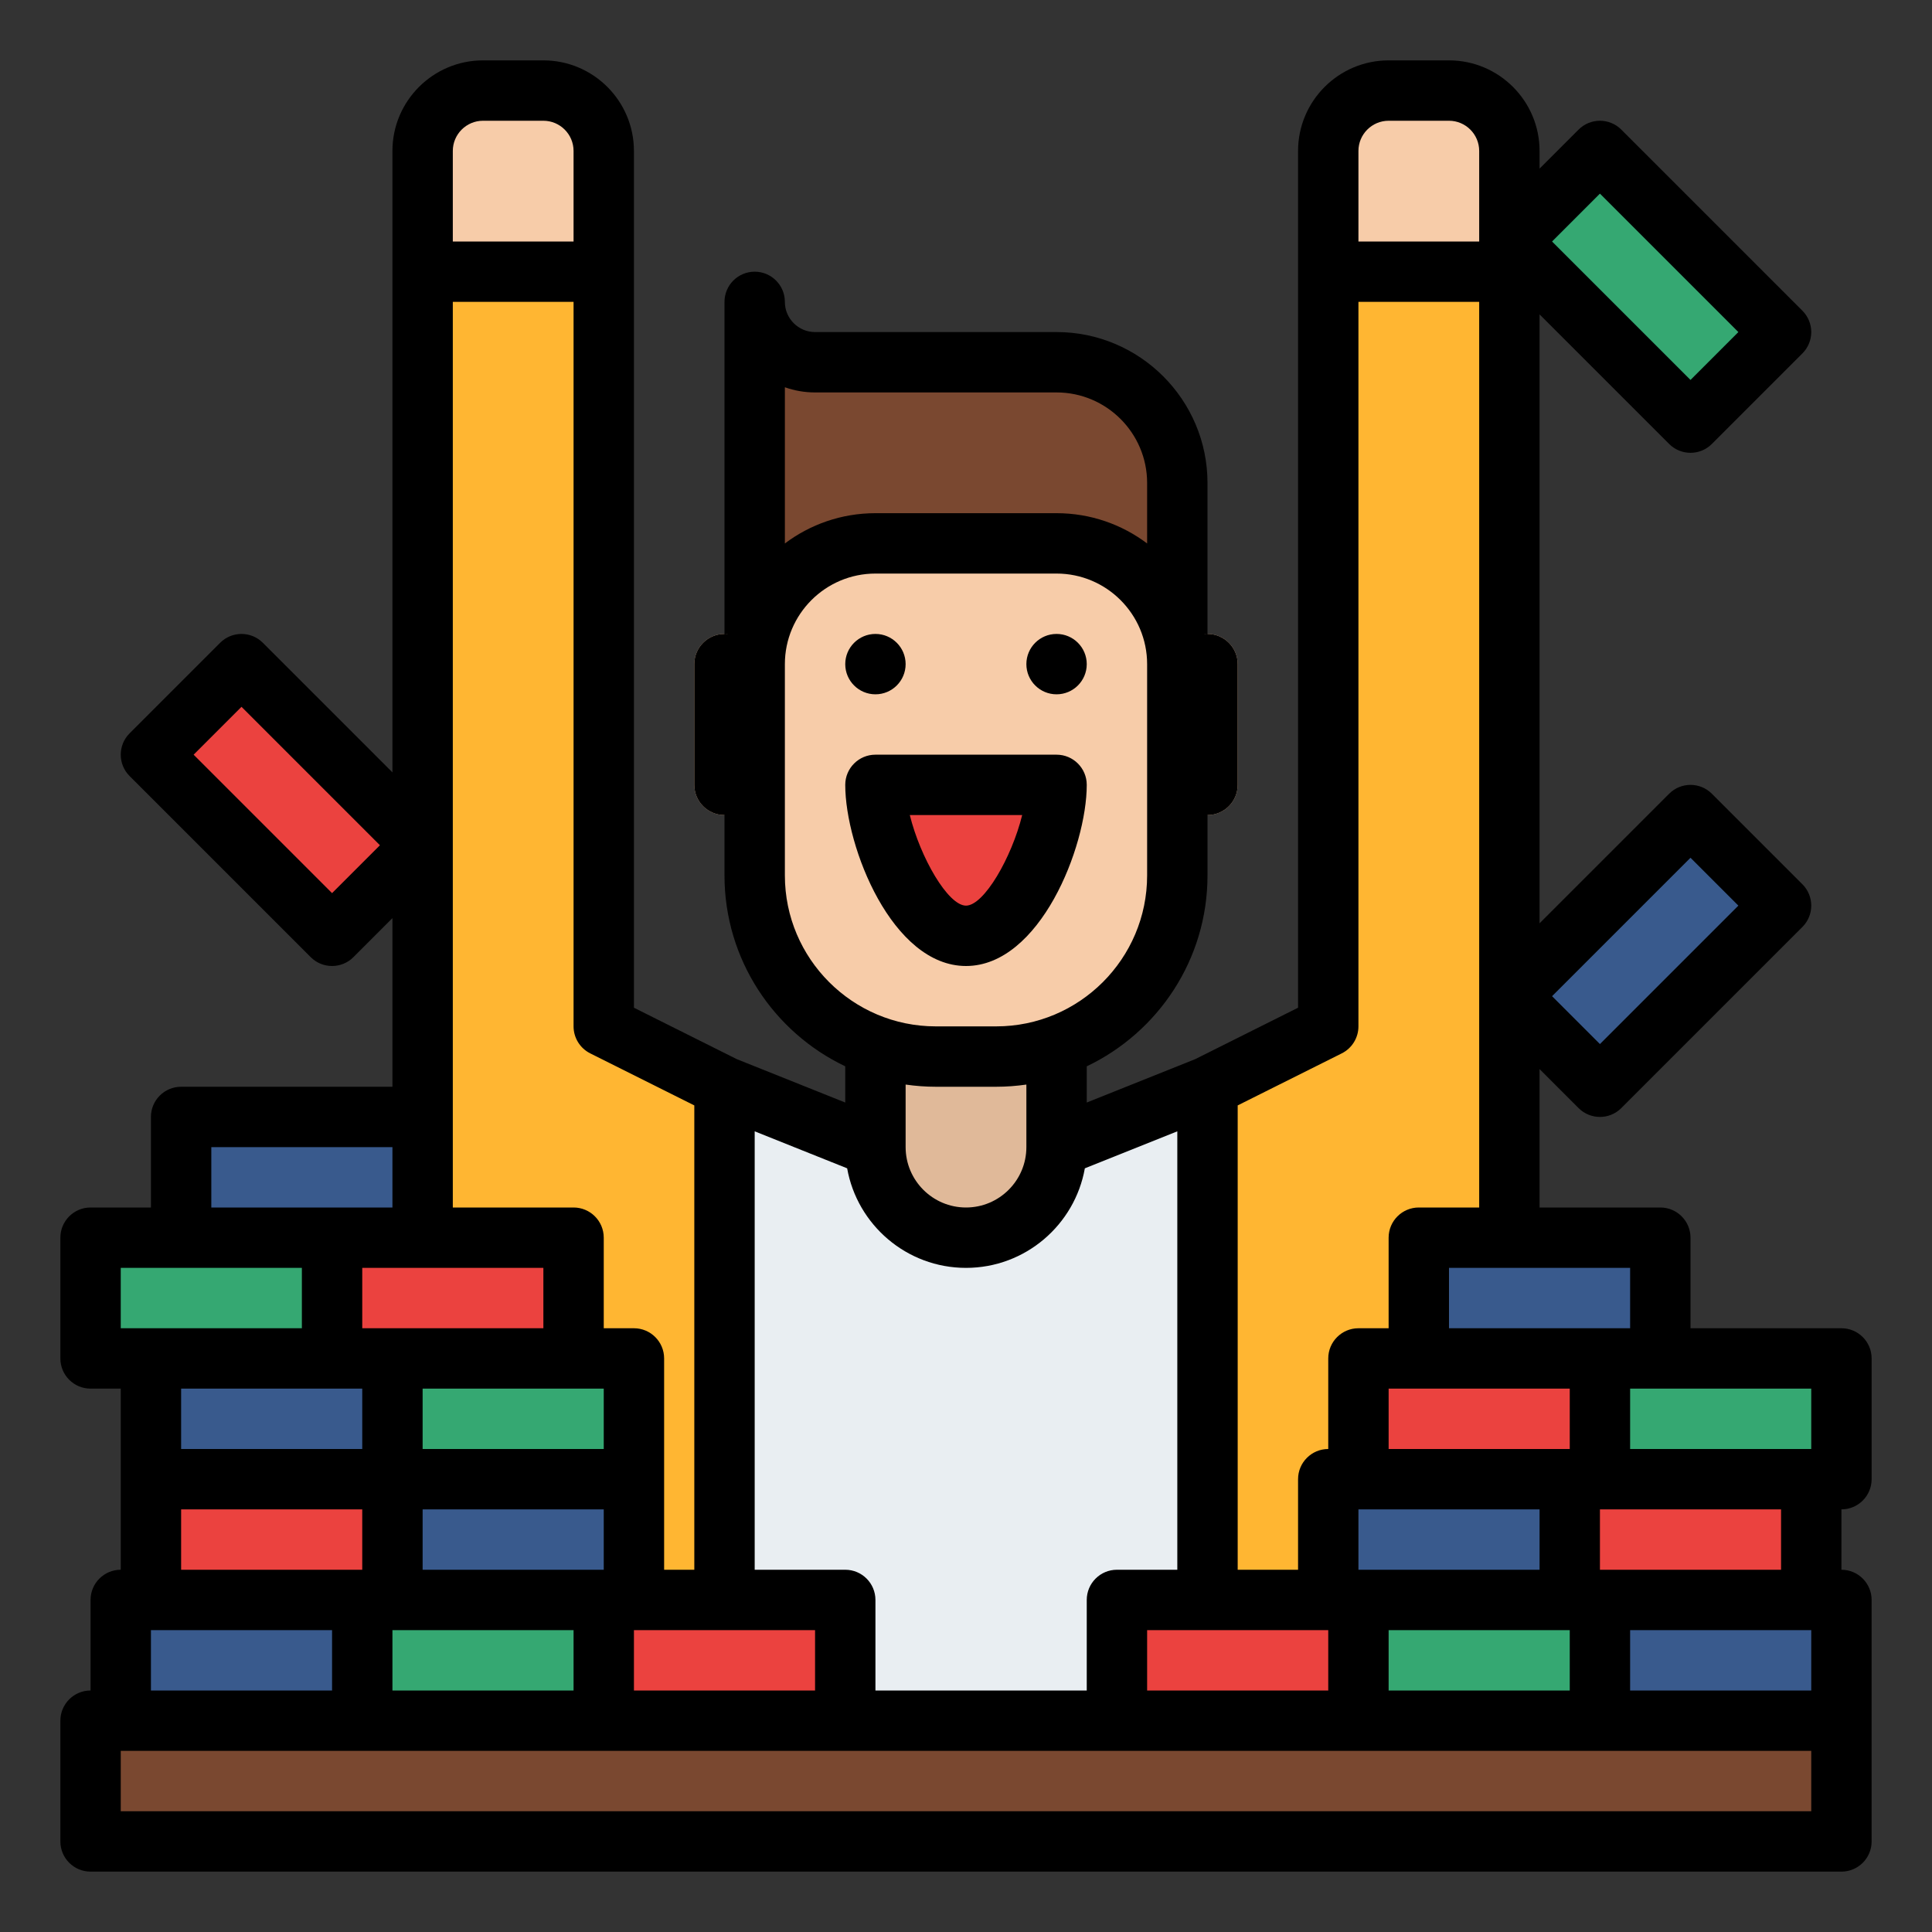 <svg id="Filled" height="512" viewBox="0 0 512 512" width="512" xmlns="http://www.w3.org/2000/svg"><rect x="0" y="0" width="512" height="512" fill="#333333" stroke="none"/><path d="m400 72v384h-288v-384h48v200l32 14.22 40 17.78h48l40-17.78 32-14.22v-200z" fill="#ffb632"/><path d="m320 286.22v169.78h-128v-169.78l40 17.78h48z" fill="#e9eef2"/><path d="m256 328c-13.255 0-24-10.745-24-24v-40h48v40c0 13.255-10.745 24-24 24z" fill="#e0b999"/><path d="m200 192v-112c0 8.837 7.163 16 16 16h64c17.673 0 32 14.327 32 32v64z" fill="#7a4830"/><path d="m24 456h464v32h-464z" fill="#7a4830"/><path d="m32 424h64v32h-64z" fill="#395a8d"/><path d="m96 424h64v32h-64z" fill="#35a872"/><path d="m160 424h64v32h-64z" fill="#eb423f"/><path d="m40 392h64v32h-64z" fill="#eb423f"/><path d="m104 392h64v32h-64z" fill="#395a8d"/><path d="m40 360h64v32h-64z" fill="#395a8d"/><path d="m104 360h64v32h-64z" fill="#35a872"/><path d="m24 328h64v32h-64z" fill="#35a872"/><path d="m88 328h64v32h-64z" fill="#eb423f"/><path d="m48 296h64v32h-64z" fill="#395a8d"/><path d="m59.029 178.059h33.941v67.882h-33.941z" fill="#eb423f" transform="matrix(.707 -.707 .707 .707 -127.647 115.834)"/><path d="m419.029 42.059h33.941v67.882h-33.941z" fill="#35a872" transform="matrix(.707 -.707 .707 .707 73.961 330.558)"/><path d="m402.059 235.029h67.882v33.941h-67.882z" fill="#395a8d" transform="matrix(.707 -.707 .707 .707 -50.49 382.108)"/><path d="m296 424h64v32h-64z" fill="#eb423f"/><path d="m360 424h64v32h-64z" fill="#35a872"/><path d="m424 424h64v32h-64z" fill="#395a8d"/><path d="m352 392h64v32h-64z" fill="#395a8d"/><path d="m416 392h64v32h-64z" fill="#eb423f"/><path d="m360 360h64v32h-64z" fill="#eb423f"/><path d="m376 328h64v32h-64z" fill="#395a8d"/><path d="m424 360h64v32h-64z" fill="#35a872"/><g fill="#f7cca9"><path d="m160 72h-48v-32c0-8.837 7.163-16 16-16h16c8.837 0 16 7.163 16 16z"/><path d="m400 72h-48v-32c0-8.837 7.163-16 16-16h16c8.837 0 16 7.163 16 16z"/><path d="m320 168c-4.418 0-8 3.582-8 8 0-17.673-14.327-32-32-32h-48c-17.673 0-32 14.327-32 32 0-4.418-3.582-8-8-8s-8 3.582-8 8v32c0 4.418 3.582 8 8 8s8-3.582 8-8v24c0 26.51 21.49 48 48 48h16c26.51 0 48-21.49 48-48v-24c0 4.418 3.582 8 8 8s8-3.582 8-8v-32c0-4.418-3.582-8-8-8z"/></g><path d="m232 208c0 13.255 10.745 40 24 40s24-26.745 24-40z" fill="#eb423f"/><path d="m288 208c0-4.418-3.582-8-8-8h-48c-4.418 0-8 3.582-8 8 0 16.481 12.462 48 32 48s32-31.519 32-48zm-46.891 8h29.782c-2.771 11.236-10.117 24-14.891 24s-12.12-12.764-14.891-24zm254.891 176v-32c0-4.418-3.582-8-8-8h-40v-24c0-4.418-3.582-8-8-8h-32v-36.687l10.343 10.343c1.562 1.562 3.609 2.343 5.657 2.343s4.095-.781 5.657-2.343l48-48c3.125-3.124 3.125-8.189 0-11.313l-24-24c-3.124-3.124-8.189-3.124-11.313 0l-34.344 34.344v-161.374l34.343 34.343c1.562 1.562 3.609 2.343 5.657 2.343s4.095-.781 5.657-2.343l24-24c3.125-3.124 3.125-8.189 0-11.313l-48-48c-3.124-3.124-8.189-3.124-11.313 0l-10.344 10.344v-4.687c0-13.234-10.766-24-24-24h-16c-13.234 0-24 10.766-24 24v227.056l-27.279 13.64-28.721 11.488v-9.598c18.902-9.004 32-28.292 32-50.586v-16c4.418 0 8-3.582 8-8v-32c0-4.418-3.582-8-8-8-.269 0-.535.014-.798.04-.003-.013-.005-.027-.007-.04h.805v-40c0-22.056-17.944-40-40-40h-64c-4.411 0-8-3.589-8-8 0-4.418-3.582-8-8-8s-8 3.582-8 8v88h.805c-.003.013-.005.027-.007.04-.262-.026-.528-.04-.798-.04-4.418 0-8 3.582-8 8v32c0 4.418 3.582 8 8 8v16c0 22.294 13.098 41.581 32 50.586v9.598l-28.721-11.489-27.279-13.639v-227.056c0-13.234-10.766-24-24-24h-16c-13.234 0-24 10.766-24 24v164.687l-34.343-34.343c-3.124-3.124-8.189-3.124-11.313 0l-24 24c-3.125 3.124-3.125 8.189 0 11.313l48 48c1.561 1.562 3.609 2.343 5.656 2.343s4.095-.781 5.657-2.343l10.343-10.344v44.687h-56c-4.418 0-8 3.582-8 8v24h-16c-4.418 0-8 3.582-8 8v32c0 4.418 3.582 8 8 8h8v48c-4.418 0-8 3.582-8 8v24c-4.418 0-8 3.582-8 8v32c0 4.418 3.582 8 8 8h464c4.418 0 8-3.582 8-8v-32-32c0-4.418-3.582-8-8-8v-16c4.418 0 8-3.582 8-8zm-48-164.687 12.687 12.687-36.687 36.687-12.687-12.687zm-360 9.374-36.687-36.687 12.687-12.687 36.687 36.687zm392 131.313v16h-48v-16zm0 80h-48v-16h48zm-128-16v16h-48v-16zm16 0h48v16h-48zm40-16h-48v-16h48zm8-48v16h-48v-16zm16-16h-48v-16h48zm-8-300.687 36.687 36.687-12.687 12.687-36.687-36.687zm-64-11.313c0-4.411 3.589-8 8-8h16c4.411 0 8 3.589 8 8v23.998.002h-32zm-4.422 239.155c2.71-1.355 4.422-4.125 4.422-7.155v-192h32v240h-16c-4.418 0-8 3.582-8 8v24h-8c-4.418 0-8 3.582-8 8v24c-4.418 0-8 3.582-8 8v24h-16v-123.056zm-139.578-175.155h64c13.233 0 24 10.767 24 24v16.022c-6.69-5.034-15.002-8.022-24-8.022h-48c-8.998 0-17.31 2.988-24 8.022v-41.393c2.503.888 5.196 1.371 8 1.371zm-8 128v-56c0-13.234 10.766-24 24-24h48c13.234 0 24 10.766 24 24v56c0 22.056-17.944 40-40 40h-16c-22.056 0-40-17.944-40-40zm40 56h16c2.717 0 5.386-.205 8-.581v16.581c0 8.822-7.178 16-16 16s-16-7.178-16-16v-16.581c2.614.376 5.283.581 8 .581zm-23.496 21.618c2.664 14.974 15.768 26.382 31.496 26.382s28.832-11.408 31.496-26.382l24.504-9.802v116.184h-16c-4.418 0-8 3.582-8 8v24h-56v-24c0-4.418-3.582-8-8-8h-24v-116.184zm-184.504 122.382h48v16h-48zm8-32h48v16h-48zm96-64v16h-48v-16zm8 32h8v16h-48v-16zm8 48h-48v-16h48zm-56 16h48v16h-48zm64 0h48v16h-48zm16-139.056v123.056h-8v-56c0-4.418-3.582-8-8-8h-8v-24c0-4.418-3.582-8-8-8h-32v-240h32v192c0 3.03 1.712 5.8 4.422 7.155zm-64-252.944c0-4.411 3.589-8 8-8h16c4.411 0 8 3.589 8 8v24h-32zm-64 264h48v16h-48zm-24 32h48v16h-48zm64 32v16h-48v-16zm-64 112v-16h448v16zm440-64h-48v-16h48zm-232-240c0 4.418-3.582 8-8 8s-8-3.582-8-8 3.582-8 8-8 8 3.582 8 8zm48 0c0 4.418-3.582 8-8 8s-8-3.582-8-8 3.582-8 8-8 8 3.582 8 8z"/></svg>